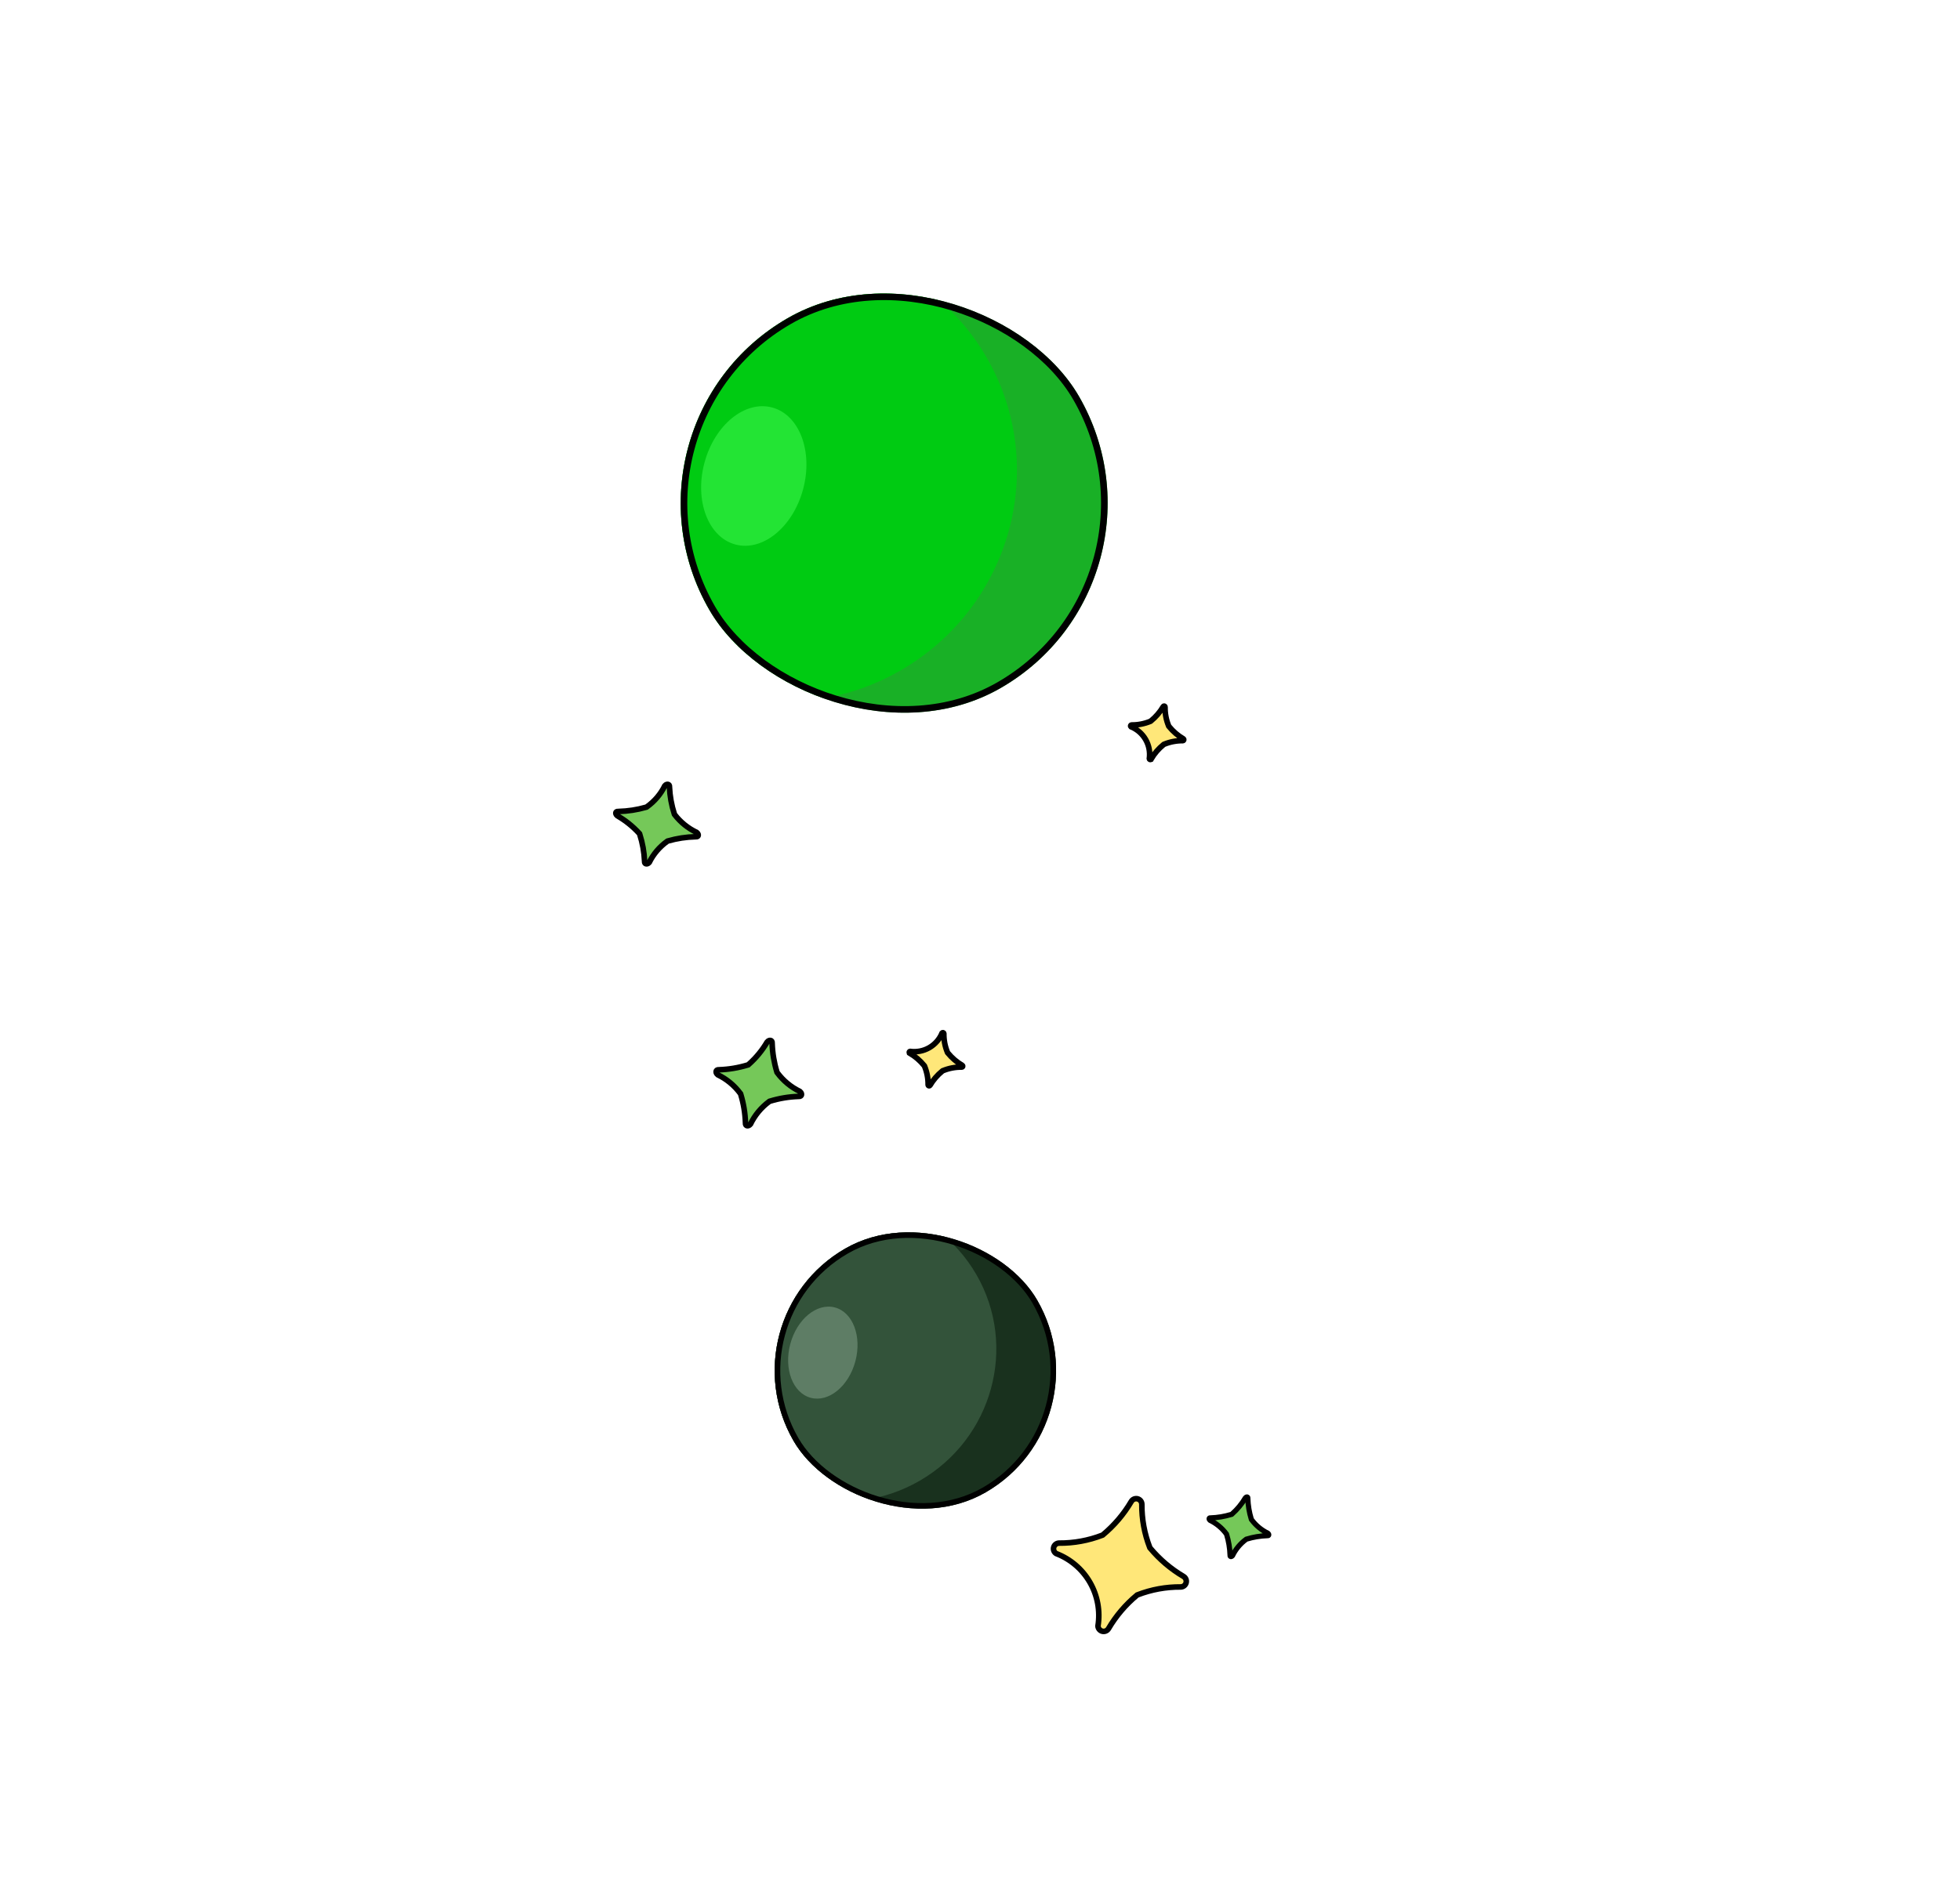 <svg xmlns="http://www.w3.org/2000/svg" width="462" height="447" viewBox="0 0 462 447" fill="none"><g clip-path="url(#clip0_1016_2176)"><circle cx="215.771" cy="323.133" r="33.164" transform="rotate(-30 215.771 323.133)" fill="#19311E"></circle><ellipse cx="199.08" cy="318.478" rx="35.886" ry="35.392" transform="rotate(-30 199.08 318.478)" fill="#33533A"></ellipse><ellipse cx="193.953" cy="318.918" rx="11.025" ry="7.936" transform="rotate(-75 193.953 318.918)" fill="#5E7D65"></ellipse></g><rect x="171.364" y="311.235" width="65.014" height="65.014" rx="32.507" transform="rotate(-30 171.364 311.235)" stroke="black" stroke-width="1.314"></rect><g clip-path="url(#clip1_1016_2176)"><circle cx="210.771" cy="118.621" r="50.307" transform="rotate(-30 210.771 118.621)" fill="#19B026"></circle><ellipse cx="185.451" cy="111.562" rx="54.437" ry="53.686" transform="rotate(-30 185.451 111.562)" fill="#00CB12"></ellipse><ellipse cx="177.676" cy="112.228" rx="16.724" ry="12.038" transform="rotate(-75 177.676 112.228)" fill="#23E434"></ellipse></g><rect x="143.109" y="100.491" width="99.062" height="99.062" rx="49.531" transform="rotate(-30 143.109 100.491)" stroke="black" stroke-width="1.552"></rect><path d="M259.805 361.971L259.905 361.932L259.988 361.863C262.65 359.648 264.908 356.989 266.664 354.004L266.664 354.004C266.812 353.752 267.038 353.556 267.308 353.445C267.579 353.335 267.877 353.316 268.159 353.391C268.441 353.467 268.691 353.633 268.869 353.864C269.047 354.093 269.145 354.375 269.148 354.665C269.121 358.138 269.751 361.584 271.004 364.823L271.042 364.924L271.111 365.007C273.327 367.668 275.986 369.927 278.97 371.683L278.971 371.683C279.222 371.831 279.418 372.057 279.529 372.327C279.639 372.597 279.658 372.896 279.583 373.178C279.507 373.46 279.342 373.709 279.111 373.888C278.881 374.065 278.6 374.163 278.31 374.166C274.837 374.14 271.39 374.769 268.151 376.022L268.05 376.061L267.968 376.13C265.306 378.345 263.047 381.004 261.292 383.989L261.292 383.989C261.144 384.241 260.917 384.437 260.647 384.547C260.377 384.658 260.078 384.677 259.797 384.601C259.515 384.526 259.265 384.36 259.087 384.129C258.918 383.912 258.822 383.648 258.809 383.374C259.377 379.826 258.706 376.19 256.909 373.078C255.112 369.965 252.299 367.567 248.943 366.284C248.712 366.136 248.531 365.92 248.427 365.666C248.316 365.396 248.297 365.097 248.373 364.815C248.448 364.533 248.614 364.284 248.845 364.105C249.075 363.928 249.356 363.83 249.646 363.827C253.119 363.853 256.566 363.224 259.805 361.971Z" fill="#FFE779" stroke="black" stroke-width="1.314"></path><path d="M223.315 248.089L223.352 248.179L223.413 248.255C224.363 249.423 225.513 250.412 226.809 251.177L226.809 251.177L226.818 251.182C226.861 251.206 226.894 251.244 226.913 251.289C226.932 251.334 226.936 251.385 226.923 251.432C226.91 251.479 226.882 251.521 226.843 251.551C226.805 251.58 226.757 251.596 226.709 251.596C225.191 251.575 223.686 251.861 222.281 252.434L222.191 252.471L222.115 252.533C220.952 253.479 219.965 254.623 219.202 255.914C219.175 255.952 219.137 255.982 219.093 255.999C219.047 256.017 218.996 256.02 218.947 256.007C218.899 255.994 218.856 255.966 218.825 255.927C218.796 255.892 218.779 255.849 218.774 255.804C218.791 254.295 218.506 252.797 217.936 251.4L217.899 251.31L217.837 251.234C216.888 250.066 215.738 249.077 214.442 248.313L214.442 248.312L214.432 248.307C214.39 248.283 214.356 248.245 214.337 248.2C214.318 248.155 214.315 248.104 214.328 248.057C214.34 248.01 214.368 247.968 214.408 247.938C214.439 247.915 214.475 247.9 214.513 247.895C216.08 248.116 217.677 247.806 219.049 247.014C220.414 246.226 221.476 245.007 222.07 243.549C222.094 243.523 222.124 243.503 222.157 243.49C222.204 243.472 222.255 243.47 222.303 243.482C222.352 243.495 222.394 243.523 222.426 243.562C222.454 243.598 222.472 243.64 222.477 243.685C222.459 245.194 222.744 246.692 223.315 248.089Z" fill="#FFE779" stroke="black" stroke-width="1.314"></path><path d="M145.724 191.319L145.755 191.321L145.786 191.32C147.992 191.266 150.177 190.931 152.285 190.323L152.394 190.292L152.486 190.226C154.289 188.934 155.738 187.229 156.705 185.258C156.975 184.938 157.288 184.891 157.481 184.942C157.658 184.99 157.828 185.137 157.808 185.488L157.806 185.521L157.807 185.555C157.901 187.703 158.284 189.834 158.946 191.894L158.981 192.003L159.05 192.093C160.412 193.866 162.189 195.298 164.228 196.266C164.583 196.546 164.618 196.848 164.576 197.003C164.554 197.087 164.506 197.155 164.433 197.203C164.361 197.251 164.231 197.301 164.016 197.286L163.985 197.283L163.954 197.284C161.748 197.339 159.563 197.674 157.455 198.281L157.346 198.312L157.254 198.378C155.451 199.671 154.003 201.375 153.035 203.346C152.765 203.667 152.452 203.714 152.259 203.662C152.082 203.615 151.912 203.468 151.932 203.116L151.934 203.083L151.933 203.05C151.839 200.901 151.456 198.77 150.794 196.71L150.75 196.574L150.654 196.468C149.175 194.847 147.446 193.458 145.531 192.354C145.159 192.069 145.122 191.759 145.164 191.601C145.187 191.517 145.234 191.449 145.307 191.401C145.379 191.353 145.509 191.303 145.724 191.319Z" fill="#75C859" stroke="black" stroke-width="1.314"></path><path d="M182.006 245.931L182.004 245.963L182.005 245.995C182.083 248.28 182.46 250.545 183.126 252.732L183.159 252.841L183.227 252.932C184.619 254.809 186.445 256.319 188.549 257.333C188.915 257.63 188.965 257.968 188.912 258.165C188.864 258.342 188.706 258.536 188.297 258.51L188.264 258.508L188.232 258.509C185.947 258.587 183.682 258.963 181.495 259.63L181.386 259.663L181.295 259.731C179.419 261.122 177.909 262.949 176.894 265.053C176.597 265.419 176.26 265.468 176.062 265.415C175.886 265.368 175.691 265.21 175.717 264.8L175.719 264.768L175.718 264.736C175.641 262.451 175.264 260.186 174.598 257.999L174.565 257.89L174.497 257.799C173.105 255.923 171.278 254.413 169.175 253.398C168.809 253.101 168.759 252.764 168.812 252.566C168.859 252.389 169.018 252.195 169.427 252.221L169.459 252.223L169.492 252.222C171.777 252.144 174.041 251.768 176.228 251.102L176.365 251.06L176.472 250.965C178.187 249.449 179.652 247.671 180.813 245.699C181.114 245.315 181.46 245.262 181.662 245.316C181.838 245.363 182.033 245.521 182.006 245.931Z" fill="#75C859" stroke="black" stroke-width="1.314"></path><path d="M271.111 170.09L271.201 170.053L271.277 169.992C272.445 169.042 273.434 167.893 274.199 166.596L274.199 166.596L274.204 166.587C274.228 166.544 274.266 166.511 274.311 166.492C274.356 166.473 274.407 166.47 274.454 166.482C274.501 166.495 274.543 166.523 274.573 166.562C274.602 166.601 274.618 166.648 274.618 166.697C274.597 168.214 274.882 169.72 275.456 171.124L275.493 171.215L275.555 171.29C276.501 172.454 277.645 173.44 278.936 174.203C278.974 174.23 279.004 174.268 279.021 174.312C279.039 174.359 279.042 174.41 279.029 174.458C279.016 174.506 278.988 174.549 278.949 174.58C278.914 174.609 278.871 174.627 278.826 174.631C277.317 174.614 275.819 174.899 274.422 175.47L274.332 175.507L274.256 175.568C273.088 176.518 272.099 177.667 271.335 178.964L271.334 178.964L271.329 178.973C271.305 179.016 271.267 179.049 271.222 179.068C271.177 179.087 271.126 179.09 271.079 179.078C271.032 179.065 270.99 179.037 270.96 178.998C270.937 178.967 270.922 178.93 270.917 178.892C271.138 177.325 270.828 175.728 270.036 174.356C269.248 172.992 268.029 171.929 266.571 171.335C266.545 171.311 266.525 171.281 266.512 171.248C266.494 171.201 266.492 171.15 266.504 171.102C266.517 171.054 266.545 171.011 266.584 170.98C266.62 170.951 266.662 170.933 266.707 170.929C268.216 170.946 269.714 170.661 271.111 170.09Z" fill="#FFE779" stroke="black" stroke-width="1.314"></path><path d="M294.134 353.245L294.132 353.275L294.133 353.305C294.189 354.945 294.459 356.571 294.938 358.141L294.968 358.242L295.031 358.327C296.033 359.677 297.347 360.765 298.859 361.498C299.07 361.675 299.078 361.854 299.057 361.933C299.046 361.977 299.023 362.008 298.992 362.029C298.962 362.049 298.896 362.081 298.766 362.073L298.736 362.071L298.706 362.072C297.066 362.127 295.441 362.398 293.871 362.876L293.77 362.907L293.685 362.97C292.334 363.972 291.247 365.285 290.514 366.798C290.337 367.008 290.157 367.017 290.079 366.996C290.035 366.984 290.004 366.961 289.983 366.93C289.963 366.901 289.931 366.834 289.939 366.705L289.941 366.675L289.94 366.645C289.884 365.005 289.614 363.379 289.136 361.809L289.105 361.708L289.042 361.623C288.04 360.273 286.727 359.185 285.214 358.453C285.004 358.275 284.995 358.096 285.016 358.018C285.028 357.973 285.051 357.942 285.081 357.921C285.111 357.901 285.177 357.869 285.307 357.878L285.337 357.88L285.367 357.879C287.007 357.823 288.633 357.552 290.203 357.074L290.33 357.036L290.429 356.948C291.66 355.86 292.711 354.585 293.545 353.17C293.727 352.942 293.914 352.933 293.994 352.954C294.039 352.966 294.069 352.989 294.09 353.02C294.111 353.049 294.142 353.116 294.134 353.245Z" fill="#75C859" stroke="black" stroke-width="1.222"></path><defs><clipPath id="clip0_1016_2176"><rect x="170.467" y="310.994" width="66.328" height="66.328" rx="33.164" transform="rotate(-30 170.467 310.994)" fill="white"></rect></clipPath><clipPath id="clip1_1016_2176"><rect x="142.049" y="100.207" width="100.614" height="100.614" rx="50.307" transform="rotate(-30 142.049 100.207)" fill="white"></rect></clipPath></defs></svg>